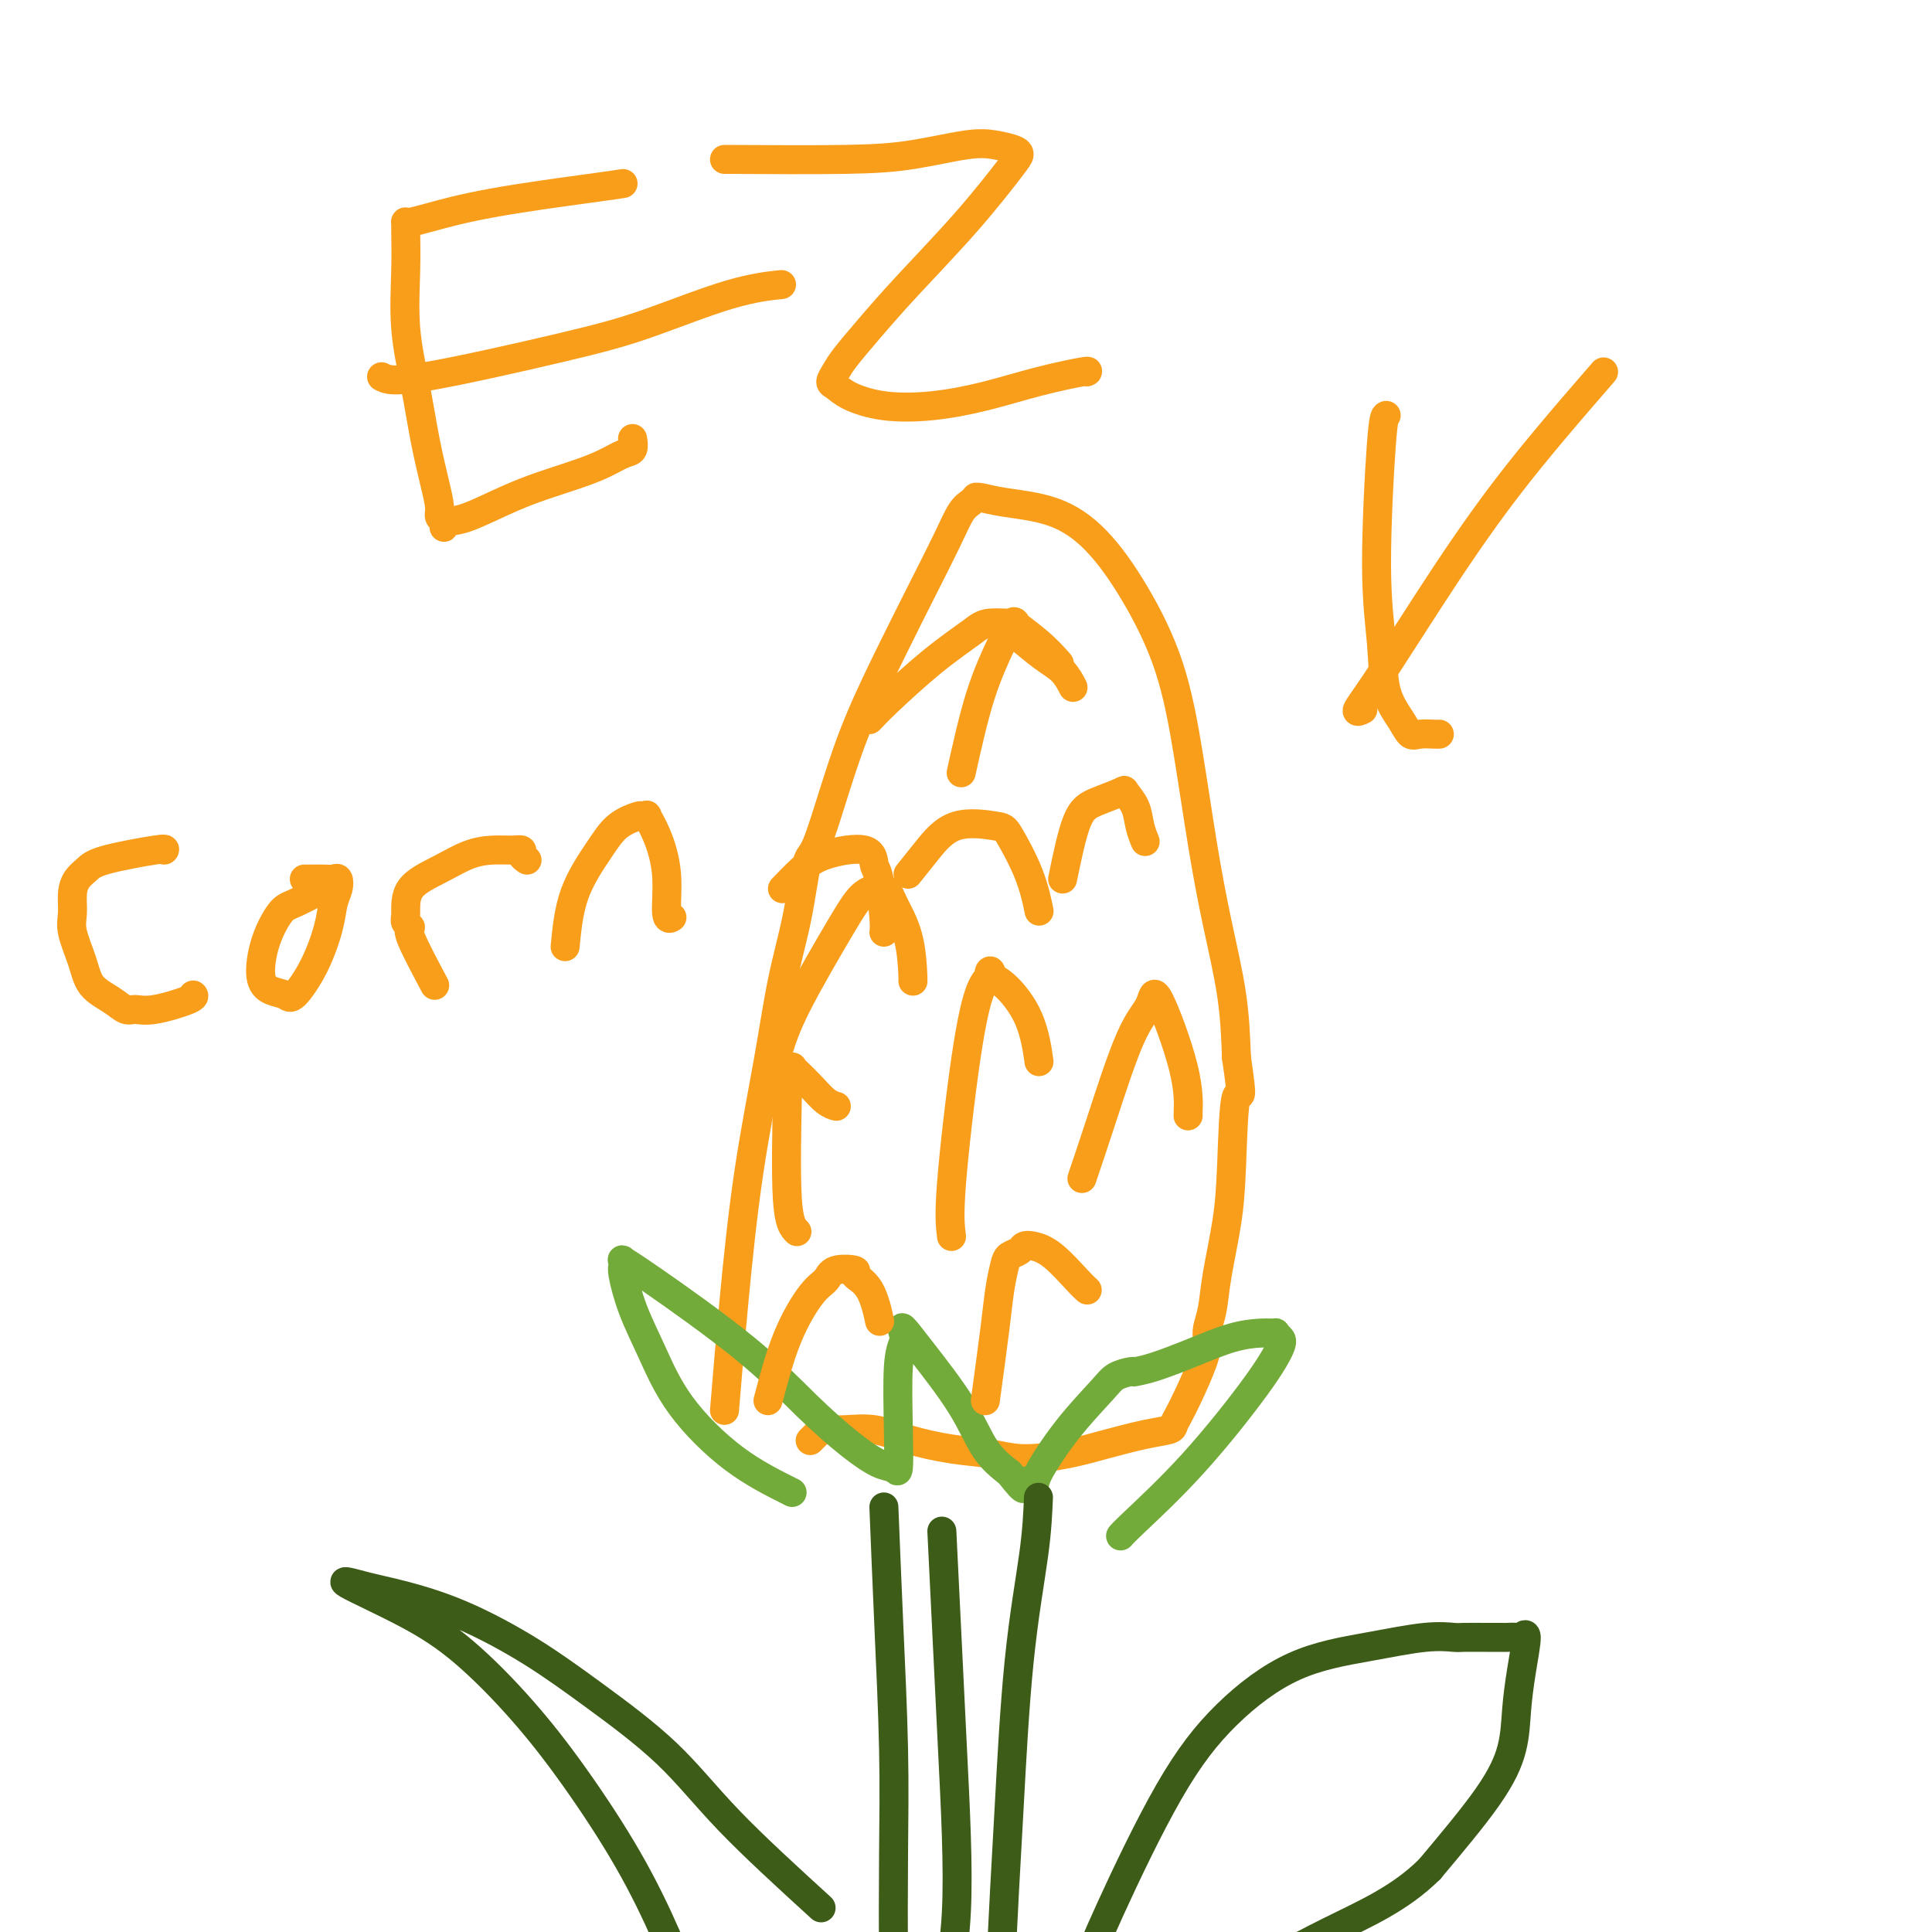 <svg viewBox='0 0 400 400' version='1.1' xmlns='http://www.w3.org/2000/svg' xmlns:xlink='http://www.w3.org/1999/xlink'><g fill='none' stroke='#F99E1B' stroke-width='6' stroke-linecap='round' stroke-linejoin='round'><path d='M150,292c0.608,-7.358 1.216,-14.717 2,-23c0.784,-8.283 1.743,-17.492 3,-26c1.257,-8.508 2.810,-16.317 4,-23c1.190,-6.683 2.015,-12.242 3,-17c0.985,-4.758 2.130,-8.715 3,-13c0.870,-4.285 1.466,-8.896 2,-11c0.534,-2.104 1.005,-1.699 2,-4c0.995,-2.301 2.514,-7.306 4,-12c1.486,-4.694 2.940,-9.075 5,-14c2.060,-4.925 4.726,-10.394 7,-15c2.274,-4.606 4.154,-8.348 6,-12c1.846,-3.652 3.657,-7.213 5,-10c1.343,-2.787 2.217,-4.800 3,-6c0.783,-1.200 1.474,-1.587 2,-2c0.526,-0.413 0.885,-0.853 1,-1c0.115,-0.147 -0.016,-0.000 0,0c0.016,0.000 0.178,-0.145 1,0c0.822,0.145 2.302,0.582 5,1c2.698,0.418 6.613,0.818 10,2c3.387,1.182 6.248,3.145 9,6c2.752,2.855 5.397,6.602 8,11c2.603,4.398 5.163,9.448 7,15c1.837,5.552 2.951,11.606 4,18c1.049,6.394 2.034,13.126 3,19c0.966,5.874 1.914,10.889 3,16c1.086,5.111 2.310,10.317 3,15c0.690,4.683 0.845,8.841 1,13'/><path d='M256,219c1.599,10.863 0.598,6.520 0,8c-0.598,1.480 -0.791,8.784 -1,14c-0.209,5.216 -0.434,8.343 -1,12c-0.566,3.657 -1.472,7.843 -2,11c-0.528,3.157 -0.679,5.286 -1,7c-0.321,1.714 -0.814,3.014 -1,4c-0.186,0.986 -0.067,1.657 0,2c0.067,0.343 0.081,0.358 0,1c-0.081,0.642 -0.257,1.913 -1,4c-0.743,2.087 -2.054,4.992 -3,7c-0.946,2.008 -1.528,3.118 -2,4c-0.472,0.882 -0.835,1.535 -1,2c-0.165,0.465 -0.132,0.742 -1,1c-0.868,0.258 -2.638,0.497 -5,1c-2.362,0.503 -5.317,1.271 -8,2c-2.683,0.729 -5.093,1.419 -8,2c-2.907,0.581 -6.309,1.052 -9,1c-2.691,-0.052 -4.669,-0.627 -7,-1c-2.331,-0.373 -5.013,-0.545 -8,-1c-2.987,-0.455 -6.279,-1.193 -9,-2c-2.721,-0.807 -4.871,-1.682 -7,-2c-2.129,-0.318 -4.238,-0.078 -6,0c-1.762,0.078 -3.177,-0.007 -4,0c-0.823,0.007 -1.056,0.105 -1,0c0.056,-0.105 0.400,-0.413 0,0c-0.400,0.413 -1.543,1.547 -2,2c-0.457,0.453 -0.229,0.227 0,0'/></g>
<g fill='none' stroke='#73AB3A' stroke-width='6' stroke-linecap='round' stroke-linejoin='round'><path d='M164,309c-3.980,-1.988 -7.960,-3.975 -12,-7c-4.040,-3.025 -8.140,-7.086 -11,-11c-2.860,-3.914 -4.479,-7.679 -6,-11c-1.521,-3.321 -2.945,-6.197 -4,-9c-1.055,-2.803 -1.740,-5.532 -2,-7c-0.260,-1.468 -0.093,-1.675 0,-2c0.093,-0.325 0.114,-0.768 0,-1c-0.114,-0.232 -0.363,-0.254 0,0c0.363,0.254 1.339,0.783 6,4c4.661,3.217 13.007,9.124 19,14c5.993,4.876 9.634,8.723 13,12c3.366,3.277 6.457,5.984 9,8c2.543,2.016 4.537,3.340 6,4c1.463,0.660 2.396,0.654 3,1c0.604,0.346 0.880,1.043 1,0c0.120,-1.043 0.082,-3.827 0,-8c-0.082,-4.173 -0.210,-9.735 0,-13c0.210,-3.265 0.758,-4.232 1,-5c0.242,-0.768 0.177,-1.336 0,-2c-0.177,-0.664 -0.467,-1.424 0,-1c0.467,0.424 1.692,2.031 4,5c2.308,2.969 5.698,7.299 8,11c2.302,3.701 3.515,6.772 5,9c1.485,2.228 3.243,3.614 5,5'/><path d='M209,305c3.959,5.092 2.857,2.823 3,2c0.143,-0.823 1.532,-0.199 2,0c0.468,0.199 0.016,-0.027 1,-2c0.984,-1.973 3.403,-5.691 6,-9c2.597,-3.309 5.373,-6.207 7,-8c1.627,-1.793 2.105,-2.482 3,-3c0.895,-0.518 2.207,-0.865 3,-1c0.793,-0.135 1.067,-0.057 1,0c-0.067,0.057 -0.475,0.092 0,0c0.475,-0.092 1.834,-0.312 4,-1c2.166,-0.688 5.140,-1.845 8,-3c2.860,-1.155 5.607,-2.306 8,-3c2.393,-0.694 4.433,-0.929 6,-1c1.567,-0.071 2.660,0.022 3,0c0.340,-0.022 -0.072,-0.161 0,0c0.072,0.161 0.629,0.620 1,1c0.371,0.380 0.555,0.680 0,2c-0.555,1.320 -1.847,3.660 -5,8c-3.153,4.340 -8.165,10.679 -13,16c-4.835,5.321 -9.494,9.625 -12,12c-2.506,2.375 -2.859,2.821 -3,3c-0.141,0.179 -0.071,0.089 0,0'/></g>
<g fill='none' stroke='#F99E1B' stroke-width='6' stroke-linecap='round' stroke-linejoin='round'><path d='M129,38c-1.058,0.166 -2.115,0.332 -7,1c-4.885,0.668 -13.596,1.839 -20,3c-6.404,1.161 -10.501,2.313 -13,3c-2.499,0.687 -3.401,0.909 -4,1c-0.599,0.091 -0.894,0.053 -1,0c-0.106,-0.053 -0.022,-0.119 0,0c0.022,0.119 -0.016,0.422 0,2c0.016,1.578 0.088,4.431 0,8c-0.088,3.569 -0.335,7.856 0,12c0.335,4.144 1.252,8.147 2,12c0.748,3.853 1.329,7.557 2,11c0.671,3.443 1.434,6.625 2,9c0.566,2.375 0.936,3.944 1,5c0.064,1.056 -0.177,1.600 0,2c0.177,0.400 0.773,0.657 1,1c0.227,0.343 0.084,0.773 0,1c-0.084,0.227 -0.110,0.251 0,0c0.110,-0.251 0.356,-0.777 1,-1c0.644,-0.223 1.687,-0.142 4,-1c2.313,-0.858 5.897,-2.654 9,-4c3.103,-1.346 5.725,-2.243 8,-3c2.275,-0.757 4.203,-1.373 6,-2c1.797,-0.627 3.462,-1.265 5,-2c1.538,-0.735 2.948,-1.568 4,-2c1.052,-0.432 1.745,-0.462 2,-1c0.255,-0.538 0.073,-1.582 0,-2c-0.073,-0.418 -0.036,-0.209 0,0'/><path d='M79,78c1.062,0.572 2.125,1.144 9,0c6.875,-1.144 19.563,-4.006 28,-6c8.437,-1.994 12.622,-3.122 18,-5c5.378,-1.878 11.948,-4.506 17,-6c5.052,-1.494 8.586,-1.856 10,-2c1.414,-0.144 0.707,-0.072 0,0'/><path d='M150,33c9.274,0.054 18.548,0.109 25,0c6.452,-0.109 10.083,-0.380 14,-1c3.917,-0.620 8.120,-1.589 11,-2c2.880,-0.411 4.436,-0.266 6,0c1.564,0.266 3.134,0.651 4,1c0.866,0.349 1.027,0.661 1,1c-0.027,0.339 -0.241,0.706 -2,3c-1.759,2.294 -5.062,6.515 -9,11c-3.938,4.485 -8.509,9.233 -12,13c-3.491,3.767 -5.900,6.553 -8,9c-2.100,2.447 -3.891,4.556 -5,6c-1.109,1.444 -1.536,2.222 -2,3c-0.464,0.778 -0.964,1.555 -1,2c-0.036,0.445 0.394,0.559 1,1c0.606,0.441 1.389,1.209 3,2c1.611,0.791 4.051,1.606 7,2c2.949,0.394 6.408,0.368 10,0c3.592,-0.368 7.316,-1.079 11,-2c3.684,-0.921 7.328,-2.051 11,-3c3.672,-0.949 7.373,-1.717 9,-2c1.627,-0.283 1.179,-0.081 1,0c-0.179,0.081 -0.090,0.040 0,0'/><path d='M332,77c-6.940,8.006 -13.880,16.012 -20,24c-6.120,7.988 -11.419,15.958 -16,23c-4.581,7.042 -8.443,13.155 -11,17c-2.557,3.845 -3.809,5.422 -4,6c-0.191,0.578 0.679,0.156 1,0c0.321,-0.156 0.092,-0.044 0,0c-0.092,0.044 -0.046,0.022 0,0'/><path d='M287,86c-0.282,0.120 -0.563,0.240 -1,6c-0.437,5.760 -1.029,17.159 -1,25c0.029,7.841 0.678,12.126 1,16c0.322,3.874 0.317,7.339 1,10c0.683,2.661 2.053,4.517 3,6c0.947,1.483 1.469,2.594 2,3c0.531,0.406 1.070,0.109 2,0c0.930,-0.109 2.250,-0.029 3,0c0.750,0.029 0.928,0.008 1,0c0.072,-0.008 0.036,-0.004 0,0'/><path d='M162,184c1.352,-1.403 2.705,-2.807 4,-4c1.295,-1.193 2.533,-2.177 5,-3c2.467,-0.823 6.164,-1.485 8,-1c1.836,0.485 1.813,2.116 2,3c0.187,0.884 0.586,1.020 1,3c0.414,1.980 0.842,5.802 1,8c0.158,2.198 0.045,2.771 0,3c-0.045,0.229 -0.023,0.115 0,0'/><path d='M220,182c0.962,-4.675 1.925,-9.350 3,-12c1.075,-2.650 2.263,-3.276 4,-4c1.737,-0.724 4.024,-1.545 5,-2c0.976,-0.455 0.640,-0.542 1,0c0.360,0.542 1.417,1.714 2,3c0.583,1.286 0.692,2.685 1,4c0.308,1.315 0.814,2.546 1,3c0.186,0.454 0.053,0.130 0,0c-0.053,-0.130 -0.027,-0.065 0,0'/><path d='M199,160c1.262,-5.682 2.524,-11.365 4,-16c1.476,-4.635 3.167,-8.224 4,-10c0.833,-1.776 0.807,-1.739 1,-2c0.193,-0.261 0.605,-0.819 1,-1c0.395,-0.181 0.771,0.015 2,1c1.229,0.985 3.309,2.759 5,4c1.691,1.241 2.994,1.950 4,3c1.006,1.050 1.716,2.443 2,3c0.284,0.557 0.142,0.279 0,0'/><path d='M188,181c1.237,-1.550 2.474,-3.100 4,-5c1.526,-1.900 3.341,-4.151 6,-5c2.659,-0.849 6.163,-0.297 8,0c1.837,0.297 2.008,0.337 3,2c0.992,1.663 2.806,4.948 4,8c1.194,3.052 1.770,5.872 2,7c0.230,1.128 0.115,0.564 0,0'/><path d='M224,244c1.127,-3.325 2.253,-6.651 4,-12c1.747,-5.349 4.114,-12.722 6,-17c1.886,-4.278 3.290,-5.462 4,-7c0.710,-1.538 0.726,-3.432 2,-1c1.274,2.432 3.805,9.188 5,14c1.195,4.812 1.052,7.680 1,9c-0.052,1.320 -0.015,1.091 0,1c0.015,-0.091 0.007,-0.046 0,0'/><path d='M197,256c-0.265,-2.108 -0.529,-4.216 0,-11c0.529,-6.784 1.853,-18.246 3,-26c1.147,-7.754 2.118,-11.802 3,-14c0.882,-2.198 1.675,-2.546 2,-3c0.325,-0.454 0.182,-1.014 0,-1c-0.182,0.014 -0.402,0.600 0,1c0.402,0.400 1.427,0.612 3,2c1.573,1.388 3.693,3.951 5,7c1.307,3.049 1.802,6.586 2,8c0.198,1.414 0.099,0.707 0,0'/><path d='M161,218c0.793,-2.615 1.587,-5.230 4,-10c2.413,-4.770 6.447,-11.694 9,-16c2.553,-4.306 3.626,-5.994 5,-7c1.374,-1.006 3.048,-1.331 4,-1c0.952,0.331 1.183,1.318 2,3c0.817,1.682 2.219,4.059 3,7c0.781,2.941 0.941,6.446 1,8c0.059,1.554 0.017,1.158 0,1c-0.017,-0.158 -0.008,-0.079 0,0'/><path d='M159,290c1.208,-4.550 2.416,-9.101 4,-13c1.584,-3.899 3.542,-7.148 5,-9c1.458,-1.852 2.414,-2.309 3,-3c0.586,-0.691 0.802,-1.616 2,-2c1.198,-0.384 3.379,-0.226 4,0c0.621,0.226 -0.317,0.519 0,1c0.317,0.481 1.889,1.150 3,3c1.111,1.850 1.761,4.883 2,6c0.239,1.117 0.068,0.319 0,0c-0.068,-0.319 -0.034,-0.160 0,0'/><path d='M204,290c0.758,-5.571 1.516,-11.142 2,-15c0.484,-3.858 0.692,-6.004 1,-8c0.308,-1.996 0.714,-3.842 1,-5c0.286,-1.158 0.451,-1.628 1,-2c0.549,-0.372 1.481,-0.647 2,-1c0.519,-0.353 0.626,-0.784 1,-1c0.374,-0.216 1.015,-0.215 2,0c0.985,0.215 2.316,0.645 4,2c1.684,1.355 3.723,3.634 5,5c1.277,1.366 1.794,1.819 2,2c0.206,0.181 0.103,0.091 0,0'/><path d='M165,255c-0.843,-0.839 -1.686,-1.679 -2,-7c-0.314,-5.321 -0.099,-15.125 0,-20c0.099,-4.875 0.080,-4.821 0,-5c-0.080,-0.179 -0.223,-0.589 0,-1c0.223,-0.411 0.811,-0.821 1,-1c0.189,-0.179 -0.023,-0.125 0,0c0.023,0.125 0.280,0.321 1,1c0.720,0.679 1.904,1.842 3,3c1.096,1.158 2.103,2.312 3,3c0.897,0.688 1.685,0.911 2,1c0.315,0.089 0.158,0.045 0,0'/><path d='M180,149c0.893,-0.950 1.786,-1.900 4,-4c2.214,-2.100 5.748,-5.350 9,-8c3.252,-2.650 6.221,-4.699 8,-6c1.779,-1.301 2.369,-1.854 4,-2c1.631,-0.146 4.305,0.116 5,0c0.695,-0.116 -0.587,-0.608 0,0c0.587,0.608 3.043,2.318 5,4c1.957,1.682 3.416,3.338 4,4c0.584,0.662 0.292,0.331 0,0'/></g>
<g fill='none' stroke='#3D5C18' stroke-width='6' stroke-linecap='round' stroke-linejoin='round'><path d='M183,312c0.310,7.718 0.620,15.436 1,24c0.380,8.564 0.830,17.973 1,26c0.170,8.027 0.059,14.670 0,22c-0.059,7.330 -0.067,15.346 0,22c0.067,6.654 0.210,11.945 0,16c-0.210,4.055 -0.774,6.873 -1,8c-0.226,1.127 -0.113,0.564 0,0'/><path d='M195,317c0.740,15.244 1.480,30.487 2,41c0.520,10.513 0.819,16.295 1,22c0.181,5.705 0.244,11.333 0,16c-0.244,4.667 -0.797,8.372 -1,10c-0.203,1.628 -0.058,1.179 0,1c0.058,-0.179 0.029,-0.090 0,0'/><path d='M215,310c-0.138,3.357 -0.275,6.714 -1,12c-0.725,5.286 -2.037,12.502 -3,22c-0.963,9.498 -1.579,21.277 -2,29c-0.421,7.723 -0.649,11.390 -1,18c-0.351,6.610 -0.825,16.164 -1,21c-0.175,4.836 -0.050,4.953 0,5c0.050,0.047 0.025,0.023 0,0'/><path d='M170,395c-6.931,-6.326 -13.861,-12.653 -19,-18c-5.139,-5.347 -8.486,-9.715 -13,-14c-4.514,-4.285 -10.196,-8.486 -15,-12c-4.804,-3.514 -8.730,-6.342 -13,-9c-4.270,-2.658 -8.884,-5.148 -13,-7c-4.116,-1.852 -7.732,-3.068 -11,-4c-3.268,-0.932 -6.186,-1.581 -8,-2c-1.814,-0.419 -2.524,-0.607 -4,-1c-1.476,-0.393 -3.720,-0.992 -2,0c1.720,0.992 7.402,3.573 12,6c4.598,2.427 8.112,4.699 12,8c3.888,3.301 8.151,7.633 12,12c3.849,4.367 7.284,8.771 11,14c3.716,5.229 7.714,11.283 11,17c3.286,5.717 5.861,11.095 8,16c2.139,4.905 3.841,9.335 6,15c2.159,5.665 4.773,12.564 6,18c1.227,5.436 1.065,9.410 1,11c-0.065,1.590 -0.032,0.795 0,0'/><path d='M224,409c1.454,-3.611 2.908,-7.222 6,-14c3.092,-6.778 7.823,-16.724 12,-24c4.177,-7.276 7.799,-11.883 12,-16c4.201,-4.117 8.982,-7.744 14,-10c5.018,-2.256 10.275,-3.140 15,-4c4.725,-0.860 8.919,-1.694 12,-2c3.081,-0.306 5.048,-0.082 6,0c0.952,0.082 0.889,0.022 2,0c1.111,-0.022 3.396,-0.004 5,0c1.604,0.004 2.525,-0.004 3,0c0.475,0.004 0.503,0.021 1,0c0.497,-0.021 1.464,-0.080 2,0c0.536,0.080 0.640,0.300 1,0c0.360,-0.300 0.977,-1.120 1,0c0.023,1.120 -0.546,4.178 -1,7c-0.454,2.822 -0.792,5.406 -1,8c-0.208,2.594 -0.287,5.198 -1,8c-0.713,2.802 -2.061,5.800 -5,10c-2.939,4.200 -7.470,9.600 -12,15'/><path d='M296,387c-6.264,6.209 -13.424,9.230 -21,13c-7.576,3.770 -15.567,8.289 -24,13c-8.433,4.711 -17.309,9.615 -24,13c-6.691,3.385 -11.197,5.253 -13,6c-1.803,0.747 -0.901,0.374 0,0'/></g>
<g fill='none' stroke='#F99E1B' stroke-width='6' stroke-linecap='round' stroke-linejoin='round'><path d='M34,176c0.180,-0.177 0.360,-0.355 -2,0c-2.360,0.355 -7.259,1.242 -10,2c-2.741,0.758 -3.325,1.386 -4,2c-0.675,0.614 -1.442,1.212 -2,2c-0.558,0.788 -0.905,1.765 -1,3c-0.095,1.235 0.064,2.729 0,4c-0.064,1.271 -0.351,2.320 0,4c0.351,1.680 1.339,3.991 2,6c0.661,2.009 0.994,3.717 2,5c1.006,1.283 2.683,2.141 4,3c1.317,0.859 2.272,1.719 3,2c0.728,0.281 1.228,-0.016 2,0c0.772,0.016 1.815,0.344 4,0c2.185,-0.344 5.511,-1.362 7,-2c1.489,-0.638 1.140,-0.897 1,-1c-0.140,-0.103 -0.070,-0.052 0,0'/><path d='M67,184c-2.276,1.173 -4.553,2.345 -6,3c-1.447,0.655 -2.066,0.791 -3,2c-0.934,1.209 -2.183,3.491 -3,6c-0.817,2.509 -1.201,5.245 -1,7c0.201,1.755 0.989,2.529 2,3c1.011,0.471 2.246,0.639 3,1c0.754,0.361 1.029,0.914 2,0c0.971,-0.914 2.639,-3.296 4,-6c1.361,-2.704 2.415,-5.730 3,-8c0.585,-2.270 0.702,-3.785 1,-5c0.298,-1.215 0.777,-2.129 1,-3c0.223,-0.871 0.189,-1.697 0,-2c-0.189,-0.303 -0.534,-0.081 -1,0c-0.466,0.081 -1.053,0.022 -2,0c-0.947,-0.022 -2.255,-0.006 -3,0c-0.745,0.006 -0.927,0.002 -1,0c-0.073,-0.002 -0.036,-0.001 0,0'/><path d='M90,204c-2.144,-4.023 -4.288,-8.046 -5,-10c-0.712,-1.954 0.009,-1.839 0,-2c-0.009,-0.161 -0.748,-0.600 -1,-1c-0.252,-0.400 -0.017,-0.762 0,-2c0.017,-1.238 -0.182,-3.351 1,-5c1.182,-1.649 3.746,-2.835 6,-4c2.254,-1.165 4.196,-2.309 6,-3c1.804,-0.691 3.468,-0.927 5,-1c1.532,-0.073 2.933,0.019 4,0c1.067,-0.019 1.802,-0.149 2,0c0.198,0.149 -0.139,0.579 0,1c0.139,0.421 0.754,0.835 1,1c0.246,0.165 0.123,0.083 0,0'/><path d='M117,196c0.369,-3.765 0.739,-7.531 2,-11c1.261,-3.469 3.414,-6.642 5,-9c1.586,-2.358 2.606,-3.902 4,-5c1.394,-1.098 3.164,-1.749 4,-2c0.836,-0.251 0.740,-0.101 1,0c0.260,0.101 0.878,0.154 1,0c0.122,-0.154 -0.251,-0.514 0,0c0.251,0.514 1.125,1.903 2,4c0.875,2.097 1.750,4.902 2,8c0.250,3.098 -0.125,6.488 0,8c0.125,1.512 0.750,1.146 1,1c0.250,-0.146 0.125,-0.073 0,0'/></g>
</svg>